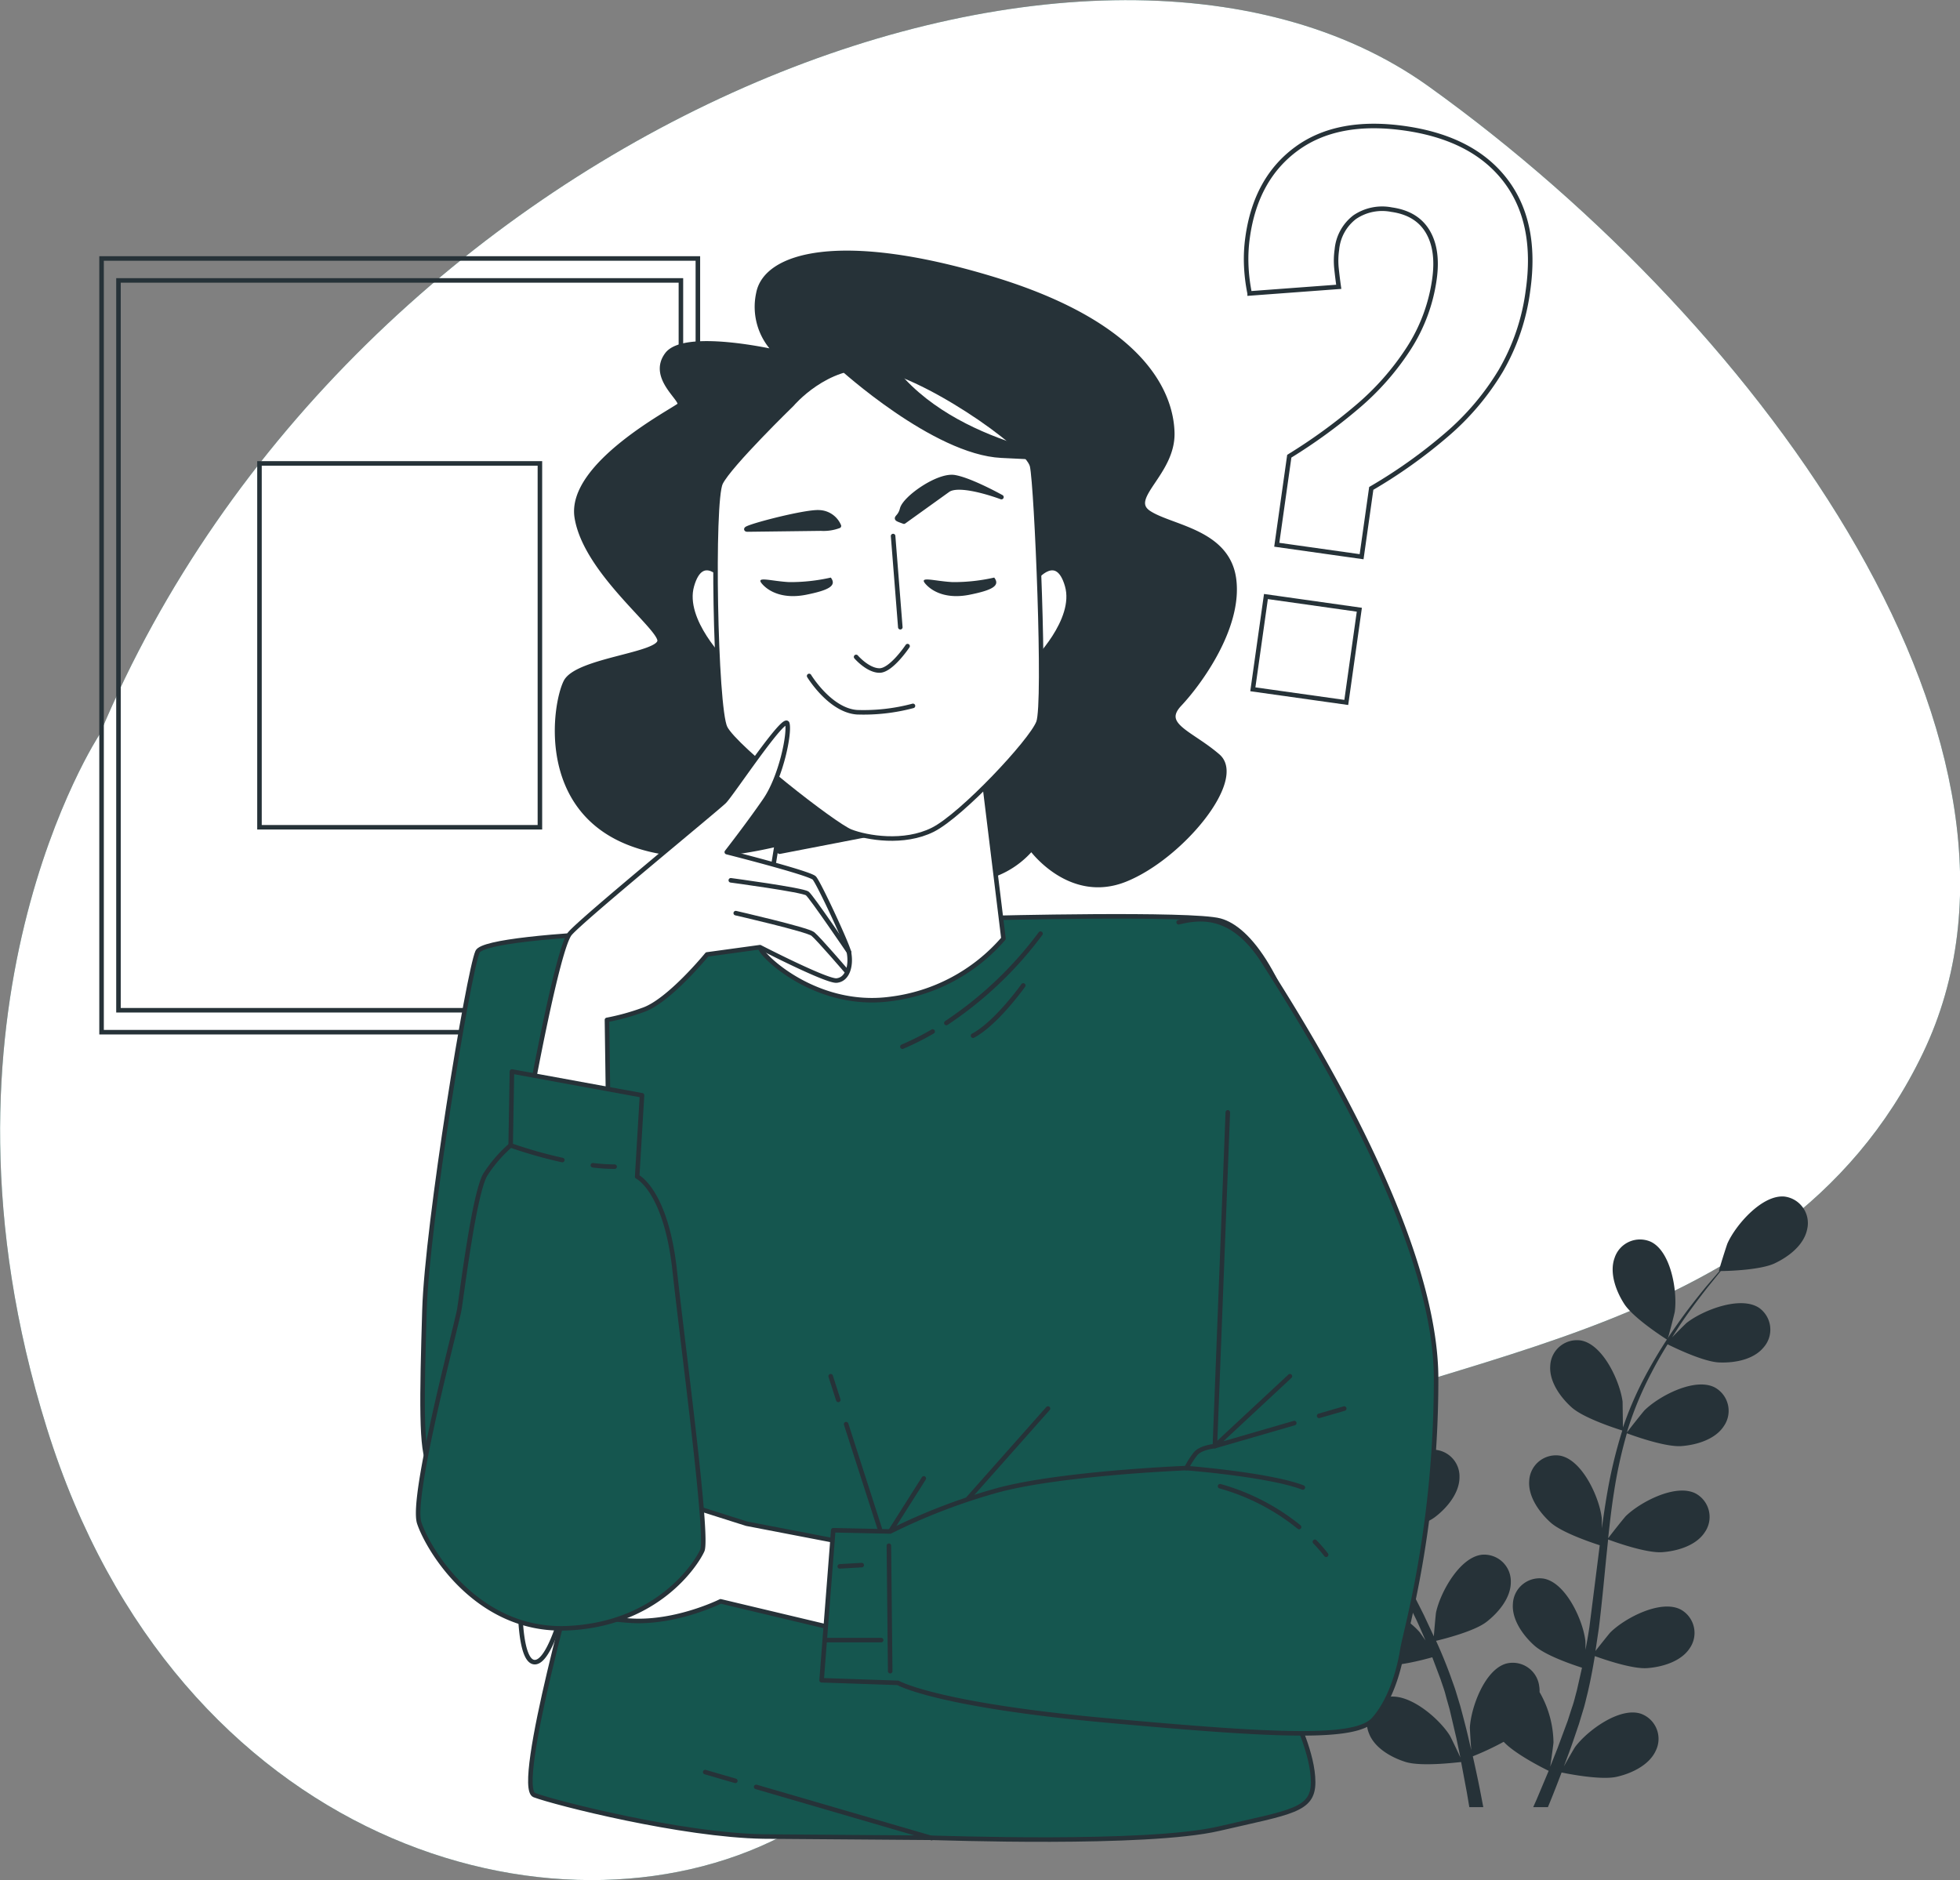 <svg xmlns="http://www.w3.org/2000/svg" xmlns:v="https://vecta.io/nano" viewBox="0 0 432.29 414.65"><rect x="0" y="0" width="432.29" height="414.65" fill="#808080" stroke="none"/><style><![CDATA[.I{stroke:#263238}.J{stroke-linecap:round}.K{fill:#263238}.L{fill:none}.M{fill:#15564f}.N{stroke-linejoin:round}]]></style><use href="#B" class="M"></use><use href="#B" fill="#fff" opacity=".7"></use><g class="K"><path d="M279.38 293.61c3.58 1.56 12.31 1.36 12.32 1.36s-1.88-5.72-2.05-6.07c-1.91-4-8-10.63-12.9-10a5.89 5.89 0 0 0-4.73 7.38c.82 3.46 4.32 6 7.36 7.33z"></path><path d="M282.4 318.91c3.7.54 11.5-1.72 12.12-1.9a104.44 104.44 0 0 0 4.73 13.08c1.07 2.48 2.23 4.95 3.42 7.41l-1.46-2.09c-2.91-3.36-10.5-8.15-15.08-6.2a5.89 5.89 0 0 0-2.61 8.37c1.69 3.08 5.74 4.6 9 5.08s10-1.31 11.78-1.81l1.39 2.82 6.62 13.43c.74 1.57 1.41 3.14 2.09 4.71l-1.27-1.8c-2.91-3.36-10.5-8.15-15.08-6.2a5.88 5.88 0 0 0-2.61 8.36c1.69 3.08 5.74 4.61 9 5.08s9.36-1.13 11.46-1.72l1.84 4.88c.35 1.11.77 2.15 1.06 3.28s.62 2.22.92 3.31l1.5 6.4.88 4.24c-.71-1.57-2.18-4.62-2.34-4.86-2.36-3.77-9.14-9.65-14-8.42a5.89 5.89 0 0 0-3.85 7.88c1.21 3.3 5 5.42 8.15 6.39 3.5 1.06 11.23.09 12.2 0l1.26 6.7.55 3.25h3.08l-.73-3.79c-.46-2.35-1-4.85-1.58-7.42a63.22 63.22 0 0 0 6.81-3.2c2.55 2.76 9.07 6 9.92 6.4l-2.64 6.28-.77 1.73h3.24l.24-.58c.92-2.21 1.84-4.6 2.78-7.06.93.2 8.59 1.76 12.16.95 3.24-.73 7.16-2.56 8.61-5.76a5.89 5.89 0 0 0-3.25-8.14c-4.72-1.59-11.92 3.77-14.56 7.35-.15.21-1.59 2.68-2.46 4.26l1.12-3c.75-2 1.44-4.12 2.2-6.34l1-3.3c.35-1.11.59-2.29.89-3.44.64-2.7 1.16-5.46 1.62-8.25 1.8.65 8.22 2.89 11.54 2.65s7.47-1.45 9.39-4.39a5.9 5.9 0 0 0-2-8.54c-4.43-2.28-12.36 1.92-15.51 5.06-.19.19-2.2 2.7-3.28 4.09l.75-5.06c.61-4.94 1.08-9.95 1.57-14.95l.47-4.58c.64.24 8.22 3.06 11.94 2.8 3.31-.24 7.47-1.45 9.38-4.4a5.89 5.89 0 0 0-2-8.54c-4.42-2.28-12.35 1.93-15.5 5.06a139.29 139.29 0 0 0-3.81 4.8c.36-3.36.74-6.71 1.26-10a102.76 102.76 0 0 1 2.87-13.15c.29.12 8.18 3.09 12 2.83 3.31-.24 7.46-1.45 9.38-4.4a5.89 5.89 0 0 0-2-8.54c-4.42-2.28-12.35 1.93-15.5 5.06-.25.25-3.35 4.13-3.86 4.88.07-.25.12-.52.2-.77a76 76 0 0 1 5.21-12.44c1.13-2.21 2.33-4.26 3.55-6.24 1.42.71 7.91 3.86 11.37 4s7.58-.62 9.81-3.33a5.9 5.9 0 0 0-1-8.71c-4.15-2.75-12.49.56-16 3.33-.19.15-1.94 1.89-3.19 3.18l1.68-2.64c2.08-3.13 4.18-5.87 6.06-8.29l3-3.7c1.75 0 8.79-.24 11.87-1.69s6.44-4 7.17-7.48a5.9 5.9 0 0 0-4.93-7.25c-4.94-.53-10.82 6.25-12.63 10.31-.16.35-2 6.12-1.88 6.12h.11l-3 3.49c-1.94 2.38-4.1 5.08-6.26 8.18a106.24 106.24 0 0 0-6.49 10.34 76.83 76.83 0 0 0-5.54 12.48v.16l-.08-5.85c-.57-4.41-4.26-12.59-9.16-13.49a5.89 5.89 0 0 0-6.79 5.54c-.28 3.5 2.25 7 4.73 9.22 2.79 2.49 10.54 4.9 11.16 5.09a105.47 105.47 0 0 0-3.28 13.52c-.47 2.67-.87 5.36-1.23 8.07 0-1.26 0-2.39-.06-2.54-.58-4.41-4.27-12.59-9.16-13.5a5.89 5.89 0 0 0-6.8 5.54c-.28 3.5 2.26 7 4.73 9.22s9.08 4.44 10.82 5l-.39 3.12-1.88 14.86c-.25 1.71-.56 3.4-.87 5.08 0-1.12 0-2.06-.06-2.21-.57-4.4-4.26-12.58-9.15-13.49a5.89 5.89 0 0 0-6.8 5.54c-.28 3.5 2.25 7 4.73 9.22s8.44 4.22 10.51 4.89l-1.15 5.08c-.32 1.12-.55 2.21-.93 3.32s-.71 2.19-1.06 3.27l-2.29 6.17-1.59 4c.27-1.7.72-5.06.73-5.34a22.79 22.79 0 0 0-3.07-11.12 6.41 6.41 0 0 0-.08-1.31 5.88 5.88 0 0 0-7.2-5c-4.81 1.28-7.86 9.72-8.09 14.16a166.29 166.29 0 0 0 .3 4.92l-.73-3.14c-.5-2.13-1.07-4.24-1.67-6.51l-1-3.29c-.34-1.11-.78-2.23-1.17-3.36a104.39 104.39 0 0 0-3.19-7.78c1.86-.44 8.45-2.12 11.09-4.15s5.43-5.33 5.4-8.84a5.88 5.88 0 0 0-6.36-6c-4.95.54-9.24 8.42-10.14 12.77-.05.27-.35 3.47-.48 5.23l-2.17-4.64c-2.21-4.46-4.58-8.89-6.94-13.33l-2.13-4.09c.67-.15 8.54-2 11.5-4.25 2.64-2 5.43-5.33 5.4-8.84a5.88 5.88 0 0 0-6.36-6c-4.94.54-9.24 8.42-10.14 12.77-.06.33-.48 4.93-.53 6.1-1.56-3-3.08-6-4.46-9a101.62 101.62 0 0 1-4.86-12.55c.31-.07 8.53-1.94 11.57-4.26 2.63-2 5.43-5.33 5.4-8.84a5.89 5.89 0 0 0-6.36-6c-4.95.53-9.24 8.42-10.14 12.77-.07.34-.51 5.29-.53 6.19-.08-.25-.18-.5-.26-.75a76.56 76.56 0 0 1-2.52-13.24c-.27-2.47-.4-4.85-.47-7.17 1.57-.19 8.72-1.14 11.68-2.94s6-4.69 6.34-8.19a5.88 5.88 0 0 0-5.66-6.69c-5 0-10.11 7.35-11.48 11.58-.07.23-.57 2.65-.91 4.42 0-1.05-.05-2.13-.05-3.13 0-3.76.25-7.21.48-10.26a160.27 160.27 0 0 1 .49-4.76c1.44-1 7.2-5 9-7.95s3.14-6.93 1.85-10.2a5.89 5.89 0 0 0-8.11-3.33c-4.42 2.29-5.58 11.19-4.85 15.57.06.38 1.73 6.19 1.81 6.14l.08-.06-.56 4.56c-.3 3.05-.62 6.5-.7 10.28a104 104 0 0 0 .29 12.2 76.26 76.26 0 0 0 2.26 13.47 1.42 1.42 0 0 0 .05.16c-.79-1.23-3.09-4.6-3.3-4.84-2.9-3.36-10.5-8.14-15.08-6.2a5.89 5.89 0 0 0-2.61 8.37c1.81 2.93 5.86 4.45 9.14 4.93z"></path><path d="M367.74 295.51c.08.05 1.59-5.81 1.64-6.19.62-4.4-.79-13.27-5.27-15.43a5.89 5.89 0 0 0-8 3.55c-1.2 3.3.32 7.35 2.12 10.14 2.11 3.29 9.51 7.93 9.51 7.93z"></path></g><g stroke-miterlimit="10" class="I L"><path d="M22.4 57.01h131.52v170.65H22.4z"></path><path d="M26.13 61.85h124.05v160.97H26.13z"></path><path d="M57.23 102.21h61.85v80.25H57.23zm224.37 17.94l2.76-19.53a120 120 0 0 0 14.94-10.84 58.35 58.35 0 0 0 11.38-12.9 37.75 37.75 0 0 0 5.7-15.35q.9-6.47-1.51-10.49-2.41-4.02-7.94-4.8a10.77 10.77 0 0 0-8.16 1.67 10.14 10.14 0 0 0-3.91 7.14 16.91 16.91 0 0 0-.1 4.06 110.68 110.68 0 0 0 .51 4.15l-19.65 1.46a38.91 38.91 0 0 1-.76-6.3 34.28 34.28 0 0 1 .32-6.15q1.81-12.92 10.82-19.49 9.01-6.57 23.77-4.49 15.07 2.13 22.23 11.45 7.16 9.32 5 24.39a47.23 47.23 0 0 1-6 17.66 57.4 57.4 0 0 1-12 14.15 111.27 111.27 0 0 1-16.56 11.78l-2.13 15.07zm-5.28 31.88l2.89-20.46 20.6 2.91-2.88 20.45z"></path></g><g class="N I"><path d="M171.51 204.51s-64.19.85-66.19 5.42-11.13 59.92-11.7 79-.85 31.67 1.14 33.95 33.1 20.26 33.1 20.26-14.55 51.07-10 52.79 32.53 8.84 50.5 9.13l37.1.28c1.43 0 47.36 1.71 63.34-2s20.82-4 20.82-10.27-4-14-4.28-15.4 10.85-109.57 4.57-136.1-14.55-36.81-20.83-38.52-51.07-.57-51.07-.57z" class="M"></path><path d="M205.7 227.51a61.08 61.08 0 0 1-6.67 3.35m30.46-24.93a83.09 83.09 0 0 1-20.77 19.7m16.97-8.28s-5.89 8.31-11.08 11.08m-29.72 80.33l-1.68-5.22m10.84 33.67l-7.43-23.1m9.72 23.67l7.41-11.7m9.42 4.85l17.97-20.26m-64.36 83.45l38.69 11.28m-49.93-14.55l6.64 1.93" class="J L"></path><path d="M171.11 77.64s-20.15-4.63-24 .55 3.82 10.08 2.73 11.17-24.52 13.07-22.62 24.79 17.71 23.7 18.26 27-18.26 4.36-20.71 9.26-6 28.06 14.44 35.69 46-5.18 53.12-5.18 14.17 13.9 22.34 13.08a19.82 19.82 0 0 0 12.81-6.81c0 0 8.44 11.72 20.7 6.81s26.43-22.07 20.44-27.24-12.81-6.81-8.45-11.44 13.35-16.89 12-27.52-13.9-11.44-18.8-14.71 5.45-8.72 5.18-17.71-6.82-24-40.05-34-49.58-5.18-51.22 3.27a14 14 0 0 0 3.83 12.99z" class="K"></path><path d="M174.74 165.05l-7.08 43.86c-.27 1.36 12 13.62 28.6 11.44a39.3 39.3 0 0 0 25.06-13.34l-5.17-42.23s-14.17 6.81-22.89 6.54-18.52-6.27-18.52-6.27z" fill="#fff"></path><path d="M171.94 187.85l28.69-5.55-25.89-17.25-2.8 22.8z" class="K"></path><g fill="#fff"><path d="M159.6 127.58s-4.8-6.08-7 1.6 7.36 17 7.36 17zm68.77 0s4.8-6.08 7 1.6-7.36 17-7.36 17z"></path><path d="M174.68 89.16s-13.74 13.35-15.73 17.35-1.19 49.58 1 54 24.09 21.51 27.67 22.9 11.75 2.79 18.12-.4 21.7-19.51 23.3-23.69-.4-52-1.4-56.55S202.6 81.79 192.4 81s-17.72 8.16-17.72 8.16z"></path></g><path d="M185.48 81s20.58 18.78 35.38 19.5l14.81.72s-32.5-4.33-42.61-26.35c0 0-11.19-9.36-7.58 6.13z" class="K"></path><path d="M196.98 118.23l1.59 20.11m1.6 4.17s-3.59 5.38-6.18 5.38-5.17-3-5.17-3m-10.36 4.2s4.58 7.57 10.56 8a42.22 42.22 0 0 0 12.34-1.4" class="J L"></path><path d="M199.37 115.05l9.75-7c2.75-1.82 11.75 1.59 11.75 1.59s-6.77-3.78-10.35-4.38-10.95 4.58-11.55 7-2.37 1.79.4 2.79zm-14.34.95a4.91 4.91 0 0 0-4.38-3c-3.38-.2-18.32 3.79-15.73 3.79l16.13-.2a9.69 9.69 0 0 0 3.98-.59z" class="K"></path></g><path d="M219.28 127.39a40.41 40.41 0 0 1-9.16 1c-4-.2-7.57-1.4-6 .39s4.78 3.39 9.75 2.39 6.8-1.99 5.41-3.78zm-36.04 0a40.41 40.41 0 0 1-9.16 1c-4-.2-7.56-1.4-6 .39s4.78 3.39 9.76 2.39 6.76-1.99 5.4-3.78z" class="K"></path><g class="I N"><path d="M116.98 242.15s6-33 8.72-36.23 32.42-27.52 34.05-29.15 13.35-19.35 13.9-17.17-1.36 11.72-4.91 16.89-8.44 11.45-8.44 11.45 18.3 4.63 19.3 5.72 7.3 14.65 7.63 16.34c.58 2.92-.26 6.05-2.72 6.27-2.24.19-16.89-7.36-16.89-7.36l-11.68 1.6s-8.44 10.35-14.17 12.26a50.41 50.41 0 0 1-7.9 2.18l.28 20.16z" fill="#fff"></path><path d="M161.18 194.16s15.91 2.13 16.88 2.91 9.21 12.93 9.21 12.93m-25-8.6s15.79 3.62 17 4.59 7.37 8.15 7.37 8.15" class="J L"></path><path d="M186.92 340.35l-22.25-4.28-18-5.71c-2-.86-26.25-5.13-27.39-3.42s-2.28 11.7-2.57 12.55-2.57 4.85-2 7.14a21.4 21.4 0 0 1 0 6.27c0 0-.29 13.41 3.13 13.7s6.57-12.56 6.57-12.56 4.85 2.86 14.83 3.43 19.69-4.28 19.69-4.28l26.56 6.32z" fill="#fff"></path><path d="M112.91 236.33l28.69 5.25-1.07 17.93s6.35 3 8.28 20.71 7.46 58.73 6.08 61.77-9.94 16.3-29.83 17.13-30.66-17.4-32.59-23.21 8.29-43.81 8.84-47.12 3.31-26 5.8-29.83a30.27 30.27 0 0 1 5.52-6.36z" class="M"></path><path d="M130.76 257.01a39.69 39.69 0 0 0 4.8.31m-22.96-4.7a100.89 100.89 0 0 0 11.42 3.24" class="J L"></path><path d="M270.8 245.34l-2.85 73.61s-3.14.29-4.28 1.71a20.74 20.74 0 0 0-2 3.14s-28.81 1.14-42.51 5.14a132.46 132.46 0 0 0-22.82 8.84l-12.56-.27-2.57 33.09 16.84.57s8.27 4.85 45.93 8.28 55.07 4.28 59.06-.29 5.71-11.7 6.28-15.4 7.42-26.54 7.42-59.64-31.1-81-37.95-91.87-14-10-18.83-8.84" class="J M"></path><g class="L J"><path d="M285.46 313.87l-17.51 5.08 16.55-15.41m11.98 7.13l-5.54 1.61m-29.27 11.52s18.26 1.43 25.68 4.28m2.66 11.98a34.62 34.62 0 0 1 2.48 2.86m-23.4-15.12a48.31 48.31 0 0 1 17.43 9m-90.47 4.12l.29 27.67m-13.99-6.85h11.99"></path><path d="M185.21 345.48l4.85-.28"></path></g></g><defs><path id="B" d="M22.03 161.87S-18.4 222.92 10.33 315s112.44 115.57 162.08 90 56.88-58.85 97-83 122.85-23.3 154.71-89.74-34.21-159.56-109-213.19-237.37 9.8-293.09 142.8z"></path></defs></svg>